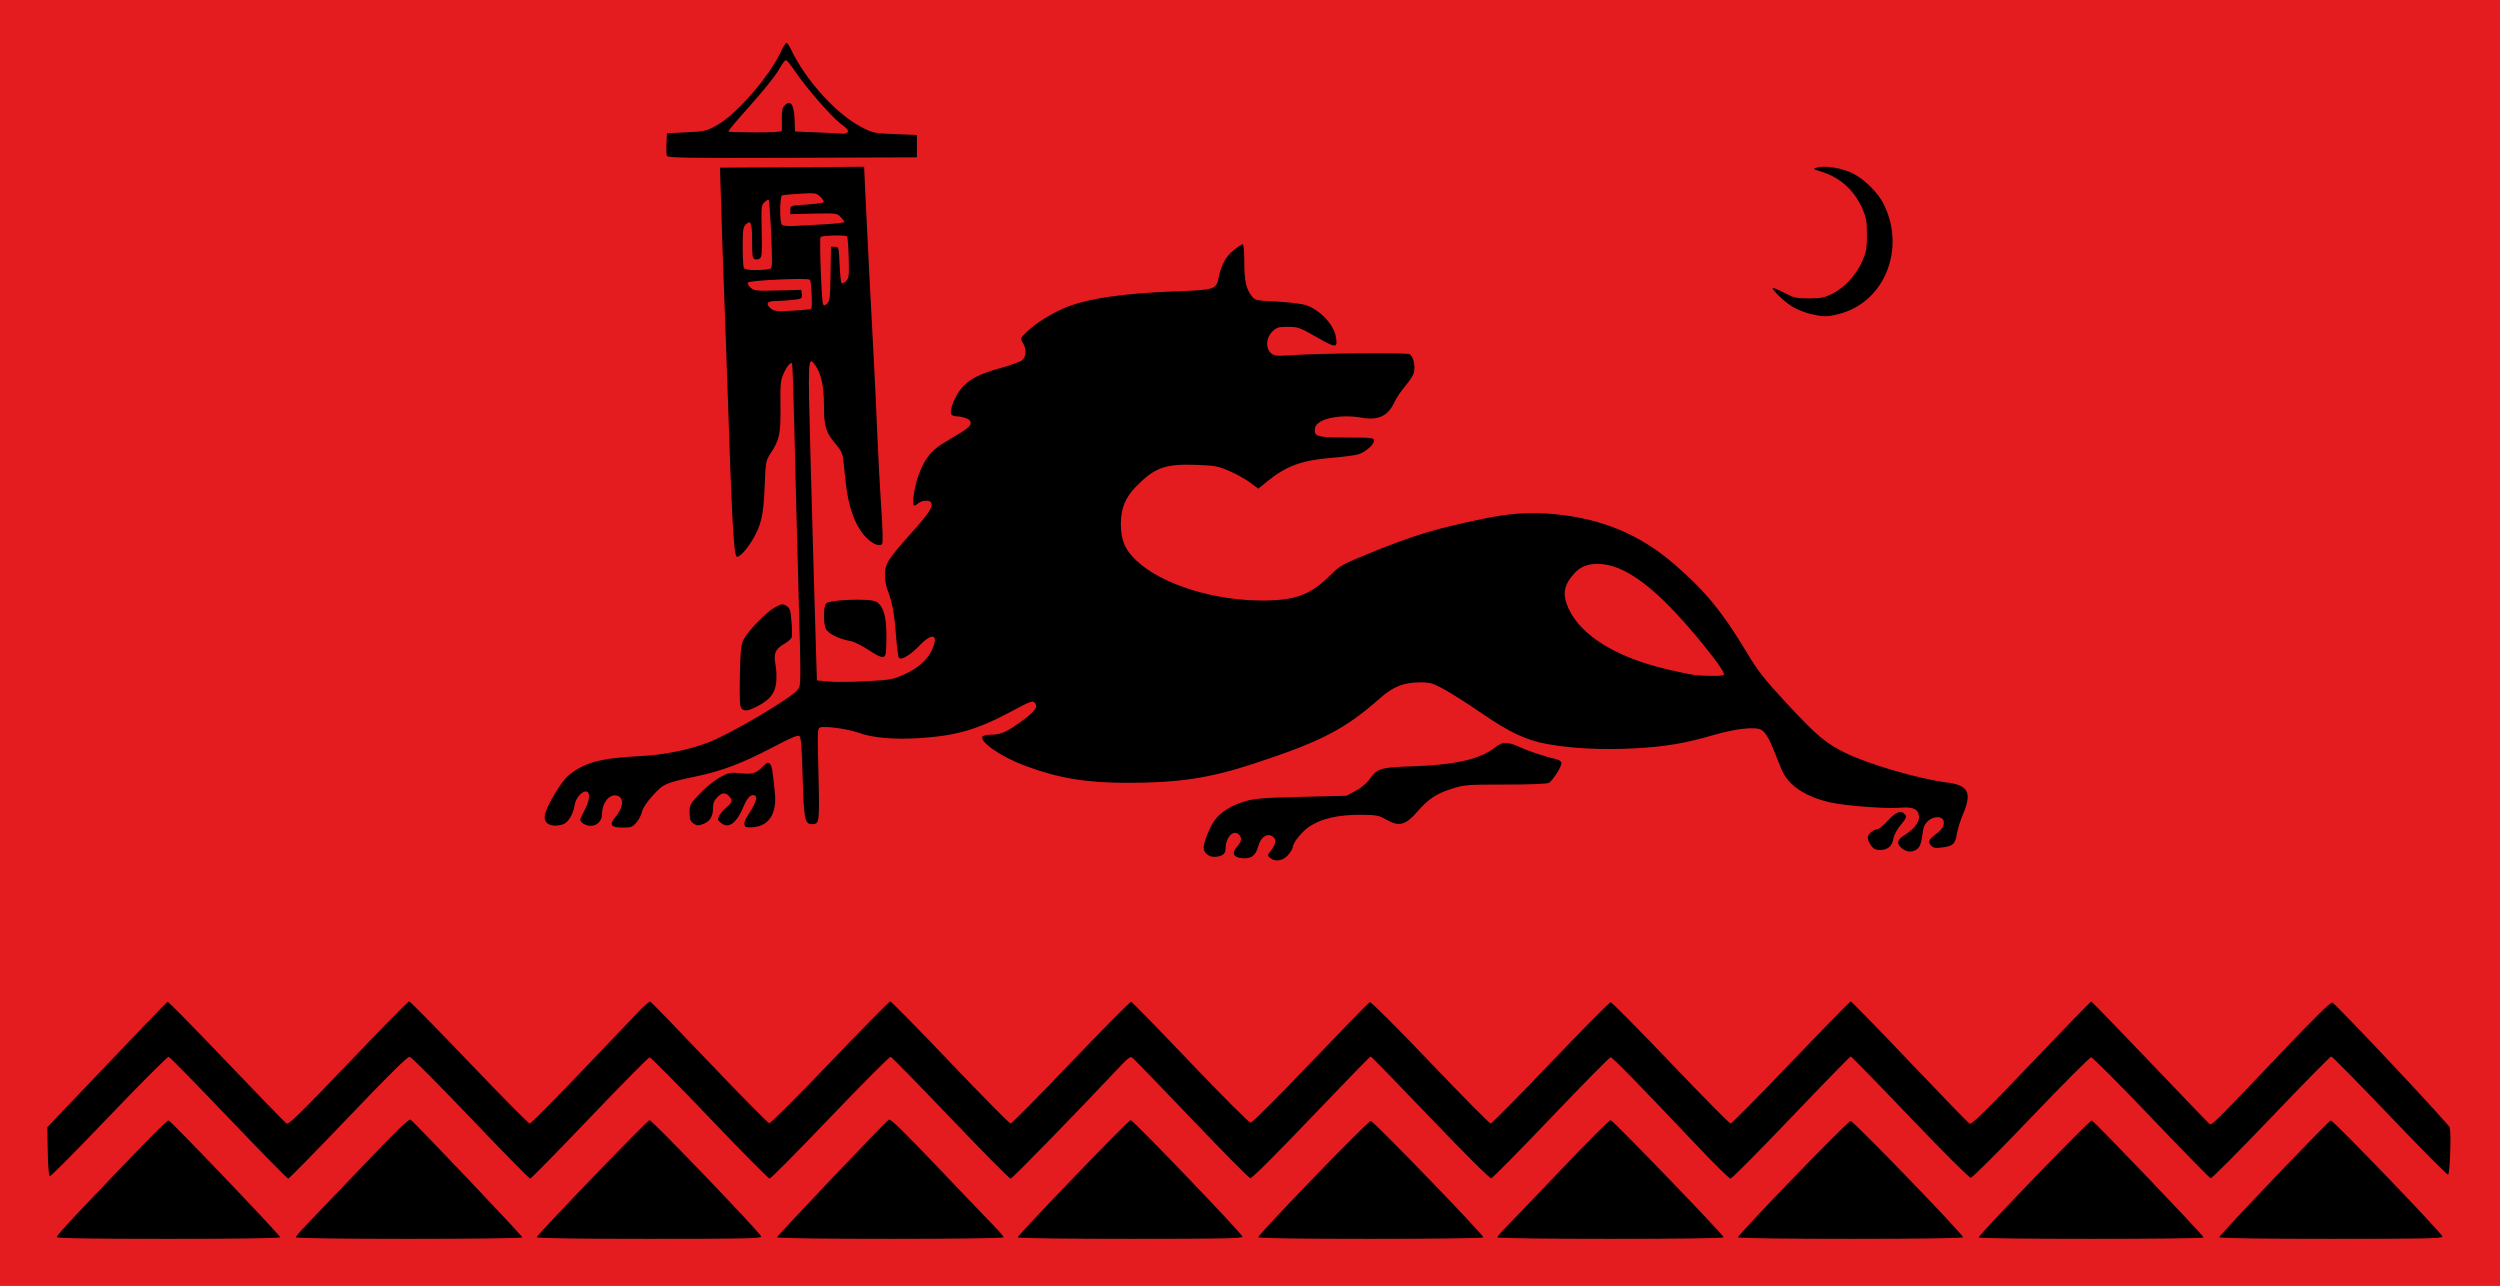 <?xml version="1.0" encoding="UTF-8" standalone="no"?>
<!-- Created with Inkscape (http://www.inkscape.org/) -->

<svg
   xmlns:dc="http://purl.org/dc/elements/1.1/"
   xmlns:cc="http://creativecommons.org/ns#"
   xmlns:rdf="http://www.w3.org/1999/02/22-rdf-syntax-ns#"
   xmlns:svg="http://www.w3.org/2000/svg"
   xmlns="http://www.w3.org/2000/svg"
   xmlns:sodipodi="http://sodipodi.sourceforge.net/DTD/sodipodi-0.dtd"
   xmlns:inkscape="http://www.inkscape.org/namespaces/inkscape"
   id="svg3336"
   version="1.1"
   inkscape:version="0.91 r13725"
   width="2000"
   height="1028.75"
   viewBox="0 0 2000 1028.75"
   sodipodi:docname="avar flag.svg">
  <defs
     id="defs3340" />
  <sodipodi:namedview
     pagecolor="#ffffff"
     bordercolor="#666666"
     borderopacity="1"
     objecttolerance="10"
     gridtolerance="10"
     guidetolerance="10"
     inkscape:pageopacity="0"
     inkscape:pageshadow="2"
     inkscape:window-width="1920"
     inkscape:window-height="1024"
     id="namedview3338"
     showgrid="false"
     inkscape:zoom="0.5"
     inkscape:cx="460.51011"
     inkscape:cy="288.2604"
     inkscape:window-x="-4"
     inkscape:window-y="-4"
     inkscape:window-maximized="1"
     inkscape:current-layer="svg3336"
     fit-margin-top="0"
     fit-margin-left="0"
     fit-margin-right="0"
     fit-margin-bottom="0" />
  <path
     inkscape:connector-curvature="0"
     id="path3362"
     d="M 0,514.375 0,0 l 1000,0 1000,0 0,514.375 0,514.375 -1000,0 L 0,1028.75 0,514.375 Z"
     style="fill:#e41c1f;fill-opacity:1" />
  <path
     inkscape:connector-curvature="0"
     id="path3354"
     d="m 45.418,989.64 c 0,-0.793 6.609,-8.423 14.688,-16.957 49.142,-51.912 73.398,-76.658 74.791,-76.304 2.085,0.53 89.271,91.779 89.271,93.431 0,0.765 -35.586,1.271 -89.375,1.271 -61.431,0 -89.375,-0.451 -89.375,-1.441 z m 191.25,0.201 c 0,-0.682 4.122,-5.483 9.159,-10.669 5.038,-5.185 25.289,-26.339 45.004,-47.007 25.499,-26.733 36.343,-37.262 37.572,-36.48 2.935,1.866 89.515,93.02 89.515,94.245 0,0.634 -40.781,1.152 -90.625,1.152 -52.961,0 -90.625,-0.516 -90.625,-1.241 z m 192.708,-0.061 c 0.848,-2.648 88.576,-93.686 90.28,-93.686 2.09,0 88.701,90.281 89.291,93.074 0.342,1.618 -13.457,1.912 -89.792,1.912 -56.089,0 -90.038,-0.492 -89.779,-1.301 z m 192.292,0.064 c 0,-1.302 86.444,-92.265 89.483,-94.161 1.268,-0.791 12.198,9.863 38.953,37.969 20.454,21.488 40.705,42.647 45.002,47.02 4.297,4.374 7.812,8.505 7.812,9.18 0,0.709 -38.335,1.228 -90.625,1.228 -52.771,0 -90.625,-0.517 -90.625,-1.237 z m 192.5,0.099 c 0,-1.922 88.529,-93.849 90.38,-93.849 2.008,0 88.792,90.447 89.399,93.172 0.332,1.489 -15.76,1.814 -89.688,1.814 -49.55,0 -90.092,-0.512 -90.092,-1.138 z m 192.5,-0.169 c 0,-2.434 87.567,-92.991 89.921,-92.991 2.258,0 90.079,90.808 90.079,93.143 0,0.635 -40.5,1.155 -90,1.155 -55.991,0 -90,-0.494 -90,-1.307 z m 191.25,0.106 c 0,-0.661 2.672,-3.881 5.938,-7.157 3.266,-3.275 23.226,-24.107 44.357,-46.292 21.131,-22.185 39.256,-40.337 40.279,-40.337 1.741,0 89.564,90.984 90.469,93.725 0.25,0.757 -35.854,1.262 -90.312,1.262 -50.825,0 -90.729,-0.528 -90.729,-1.201 z m 192.5,-0.011 c 0,-2.358 87.815,-93.088 90.098,-93.088 2.328,0 89.902,90.606 89.902,93.014 0,0.782 -35.163,1.284 -90,1.284 -50.897,0 -90,-0.526 -90,-1.21 z m 192.5,0.113 c 0,-2.123 88.84,-94.072 90.473,-93.639 1.987,0.526 89.527,92.1 89.527,93.653 0,0.596 -40.5,1.083 -90,1.083 -49.5,0 -90,-0.493 -90,-1.097 z m 192.5,-0.187 c 0,-1.692 87.085,-92.896 89.196,-93.414 1.795,-0.441 88.684,89.861 89.333,92.842 0.336,1.544 -14.635,1.856 -89.062,1.856 -54.507,-3.3e-4 -89.467,-0.502 -89.467,-1.284 z M 182.928,894.374 c -25.483,-26.689 -47.076,-48.709 -47.986,-48.932 -0.91,-0.223 -22.409,21.302 -47.776,47.834 -25.367,26.532 -46.684,48.036 -47.372,47.787 -0.732,-0.266 -1.393,-8.489 -1.596,-19.855 L 37.851,901.806 85.475,851.801 c 26.193,-27.503 48.065,-50.182 48.605,-50.398 0.539,-0.216 21.733,21.351 47.097,47.927 25.364,26.576 47.028,48.878 48.143,49.561 1.612,0.987 11.686,-8.876 49.303,-48.271 26.002,-27.231 47.914,-49.512 48.693,-49.512 0.779,0 22.425,21.991 48.103,48.87 25.677,26.879 47.44,48.87 48.361,48.87 0.921,0 19.245,-18.426 40.719,-40.948 21.474,-22.521 42.527,-44.576 46.784,-49.011 4.257,-4.435 8.303,-7.845 8.991,-7.578 0.688,0.267 21.91,22.167 47.159,48.667 25.249,26.5 46.797,48.354 47.884,48.565 1.166,0.226 21.14,-19.671 48.712,-48.526 25.705,-26.9 47.375,-48.909 48.156,-48.909 0.781,0 22.391,21.991 48.022,48.87 25.631,26.879 47.344,48.87 48.253,48.87 0.908,0 22.673,-22.002 48.367,-48.893 25.694,-26.891 47.349,-48.728 48.122,-48.526 0.773,0.202 22.079,22.049 47.345,48.549 25.839,27.1 46.933,48.182 48.211,48.182 1.277,0 22.295,-20.978 47.978,-47.885 25.138,-26.337 46.441,-48.196 47.339,-48.575 0.945,-0.399 21.303,19.907 48.35,48.23 25.695,26.906 47.446,48.92 48.335,48.92 0.89,0 22.47,-21.837 47.955,-48.526 25.486,-26.689 47.106,-48.526 48.046,-48.526 0.94,0 22.558,21.837 48.042,48.526 25.484,26.689 47.045,48.526 47.915,48.526 0.87,0 22.625,-21.991 48.346,-48.87 25.721,-26.878 47.23,-48.87 47.798,-48.87 0.568,0 21.71,21.718 46.983,48.262 25.272,26.544 46.871,48.83 47.996,49.524 1.642,1.013 11.4,-8.524 49.375,-48.255 26.03,-27.235 47.626,-49.52 47.989,-49.524 0.363,-0.002 21.217,21.521 46.341,47.831 25.124,26.311 46.597,48.663 47.717,49.672 2.37,2.135 -0.28,4.717 58.749,-57.237 27.124,-28.468 38.972,-40.054 40.18,-39.29 4.551,2.876 93.322,97.386 93.905,99.976 1.196,5.313 0.033,37.136 -1.377,37.651 -0.729,0.266 -21.736,-20.9 -46.684,-47.037 -24.947,-26.136 -46.008,-47.517 -46.8,-47.512 -0.793,0 -22.465,22.027 -48.16,48.938 -25.696,26.911 -47.431,48.743 -48.301,48.517 -0.87,-0.227 -22.268,-22.094 -47.552,-48.594 -25.284,-26.5 -46.904,-48.182 -48.045,-48.182 -1.141,0 -22.773,21.682 -48.071,48.182 -26.12,27.361 -46.985,48.182 -48.286,48.182 -1.3,0 -22.324,-20.974 -48.642,-48.526 -25.493,-26.689 -46.802,-48.526 -47.352,-48.526 -0.55,0 -21.997,21.992 -47.658,48.87 -25.661,26.879 -47.482,48.87 -48.49,48.87 -1.008,0 -12.588,-11.354 -25.734,-25.232 -49.12,-51.855 -68.635,-71.82 -70.2,-71.82 -0.886,0 -22.279,21.682 -47.541,48.182 -25.262,26.5 -46.839,48.361 -47.95,48.581 -1.227,0.242 -20.374,-18.797 -48.801,-48.526 -25.73,-26.909 -47.191,-48.925 -47.691,-48.925 -0.5,0 -21.904,22.002 -47.564,48.894 -28.326,29.685 -47.459,48.749 -48.701,48.526 -1.126,-0.202 -22.439,-21.74 -47.364,-47.861 -24.924,-26.121 -46.141,-48.025 -47.148,-48.675 -1.315,-0.849 -3.467,0.551 -7.636,4.967 -41.056,43.486 -88.264,91.89 -89.62,91.89 -0.946,0 -22.569,-21.837 -48.052,-48.526 -25.483,-26.689 -47.051,-48.703 -47.929,-48.92 -0.879,-0.217 -22.645,21.62 -48.37,48.526 -25.725,26.906 -47.521,48.92 -48.437,48.92 -0.915,0 -22.513,-21.837 -47.996,-48.526 -25.482,-26.689 -47.072,-48.526 -47.978,-48.526 -0.905,0 -22.491,21.837 -47.969,48.526 -25.477,26.689 -46.915,48.526 -47.64,48.526 -0.725,0 -22.155,-21.837 -47.622,-48.526 -25.467,-26.689 -47.381,-48.724 -48.696,-48.967 -1.704,-0.314 -15.848,13.646 -49.164,48.526 -25.724,26.932 -47.356,48.967 -48.07,48.967 -0.714,0 -22.148,-21.837 -47.63,-48.526 z M 1016.042,686.33 c -2.271,-1.828 -2.235,-2.052 1.011,-6.3 4.198,-5.494 4.296,-9.292 0.291,-11.301 -4.368,-2.192 -8.897,1.403 -10.86,8.617 -1.935,7.115 -5.538,9.801 -12.399,9.244 -7.422,-0.602 -9.075,-3.879 -4.569,-9.058 3.819,-4.39 4.291,-7.43 1.544,-9.94 -4.634,-4.236 -10.641,2.45 -10.641,11.843 0,3.834 -3.321,6.038 -9.099,6.038 -4.515,0 -8.401,-3.37 -8.401,-7.284 0,-4.403 5.01,-16.889 8.817,-21.971 5.084,-6.788 12.899,-11.697 24.014,-15.086 7.672,-2.339 14.548,-2.892 45.295,-3.643 l 36.25,-0.886 7.22,-3.905 c 3.971,-2.148 8.752,-6.049 10.625,-8.669 6.819,-9.543 8.637,-10.106 35.466,-10.994 34.157,-1.13 54.055,-5.794 65.984,-15.467 5.376,-4.359 9.775,-4.287 19.723,0.324 6.77,3.138 18.89,7.136 29.419,9.704 1.945,0.474 3.438,1.765 3.438,2.973 0,2.895 -7.026,13.956 -9.965,15.688 -1.429,0.842 -15.256,1.397 -34.813,1.397 -30.99,0 -32.93,0.156 -43.344,3.479 -11.928,3.807 -18.292,8.032 -26.878,17.845 -9.954,11.377 -14.784,12.64 -25.354,6.631 -5.952,-3.384 -7.775,-3.711 -20.896,-3.748 -17.085,-0.049 -30.161,2.88 -39.705,8.894 -6.237,3.93 -14.045,13.495 -14.045,17.207 0,0.942 -1.632,3.637 -3.627,5.988 -4.027,4.748 -10.284,5.775 -14.5,2.38 z m 504.992,-8.089 c -4.053,-3.839 -3.31,-6.508 2.88,-10.348 7.371,-4.571 11.765,-10.381 11.289,-14.926 -0.603,-5.761 -4.902,-7.719 -14.944,-6.806 -10.867,0.988 -44.098,-1.51 -55.954,-4.207 -13.608,-3.096 -24.35,-8.283 -31.202,-15.067 -4.751,-4.704 -6.989,-8.517 -10.614,-18.084 -6.148,-16.223 -9.629,-22.719 -13.347,-24.908 -4.61,-2.714 -20.488,-1.058 -37.474,3.91 -23.598,6.901 -39.257,9.549 -64.375,10.883 -25.247,1.341 -50.388,0.092 -69.432,-3.45 -17.276,-3.213 -29.834,-9.1 -52.443,-24.583 -11.344,-7.769 -25.102,-16.534 -30.573,-19.479 -8.749,-4.709 -11.009,-5.348 -18.75,-5.303 -13.225,0.078 -21.558,3.39 -32.191,12.793 -27.976,24.743 -47.212,34.689 -101.384,52.422 -35.16,11.51 -59.934,15.214 -101.414,15.165 -32.294,-0.038 -54.763,-3.811 -80.941,-13.59 -19.172,-7.162 -36.61,-19.121 -34.184,-23.443 0.459,-0.819 3.633,-1.488 7.052,-1.488 7.73,0 12.587,-2.203 25.064,-11.369 10.239,-7.521 12.554,-10.991 9.547,-14.303 -1.543,-1.699 -4.036,-0.751 -18.566,7.061 -26.863,14.443 -43.935,19.434 -72.986,21.335 -20.452,1.339 -38.051,-0.162 -49.017,-4.181 -8.218,-3.012 -26.399,-5.602 -30.675,-4.371 -2.512,0.723 -2.535,1.244 -1.635,37.039 0.979,38.904 0.793,40.373 -5.095,40.373 -5.856,0 -6.628,-3.847 -7.546,-37.581 -0.637,-23.415 -1.269,-31.657 -2.513,-32.794 -1.265,-1.156 -6.402,0.978 -21.522,8.942 -23.456,12.356 -40.483,18.869 -60.17,23.017 -25.724,5.421 -27.04,5.992 -35.678,15.505 -4.886,5.382 -8.077,10.163 -8.63,12.934 -0.482,2.418 -2.467,6.271 -4.411,8.563 -3.191,3.762 -4.28,4.167 -11.197,4.167 -9.158,0 -10.87,-2.273 -6.024,-7.998 6.806,-8.042 7.554,-15.937 1.663,-17.566 -5.972,-1.651 -11.972,5.607 -11.972,14.482 0,5.639 -3.89,9.705 -9.286,9.705 -3.728,0 -8.214,-2.782 -8.214,-5.093 0,-0.422 1.742,-4.121 3.872,-8.22 3.964,-7.629 4.264,-14.219 0.648,-14.219 -3.643,0 -8.27,5.711 -9.065,11.188 -1.016,6.994 -5.222,13.891 -9.219,15.116 -9.667,2.963 -16.094,-0.605 -14.409,-8 1.662,-7.293 13.301,-26.646 18.626,-30.971 12.972,-10.536 25.468,-13.976 56.422,-15.531 20.076,-1.009 39.177,-4.784 55.584,-10.987 17.738,-6.706 67.486,-36.144 71.777,-42.474 2.447,-3.61 2.45,-4.243 0.295,-82.476 -1.194,-43.361 -2.67,-101.052 -3.279,-128.202 -0.61,-27.15 -1.409,-49.695 -1.775,-50.099 -1.188,-1.309 -4.291,2.495 -6.928,8.493 -2.275,5.176 -2.55,8.173 -2.354,25.7 0.246,22.033 -0.765,26.902 -7.836,37.747 -3.907,5.992 -3.97,6.342 -4.826,27.121 -0.942,22.865 -2.735,30.514 -9.97,42.533 -4.976,8.267 -11.03,14.484 -12.514,12.851 -2.333,-2.57 -3.853,-31.633 -7.555,-144.463 -0.696,-21.2 -1.524,-44.43 -1.841,-51.623 -0.606,-13.747 -3.253,-92.53 -3.585,-106.688 l -0.194,-8.26 57.63,-0.358 57.63,-0.358 0.841,18.942 c 1.027,23.116 5.219,105.313 7.005,137.331 0.718,12.871 1.87,37.651 2.561,55.065 0.691,17.414 2.133,44.591 3.206,60.393 1.308,19.269 1.536,29.187 0.692,30.116 -1.923,2.117 -7.156,0.092 -12.091,-4.679 -8.859,-8.566 -14.777,-24.082 -16.942,-44.42 -0.732,-6.876 -1.619,-15.214 -1.97,-18.529 -0.499,-4.702 -1.85,-7.453 -6.141,-12.505 -7.863,-9.258 -9.297,-13.964 -9.297,-30.515 0,-15.469 -2.26,-25.962 -6.986,-32.431 -5.856,-8.015 -5.947,-6.223 -3.768,74.132 1.917,70.714 4.162,149.349 4.827,169.1 l 0.301,8.948 9.375,0.865 c 5.156,0.476 18.745,0.363 30.198,-0.252 19.461,-1.044 21.458,-1.408 30.545,-5.574 10.83,-4.965 18.226,-11.508 21.848,-19.325 5.76,-12.434 0.626,-14.567 -9.55,-3.969 -7.415,7.723 -14.904,12.3 -16.767,10.247 -0.661,-0.728 -1.762,-9.054 -2.448,-18.502 -1.24,-17.085 -2.98,-26.289 -6.816,-36.063 -1.105,-2.815 -2.009,-8.149 -2.009,-11.853 0,-8.801 2.445,-12.669 21.329,-33.738 14.229,-15.876 17.462,-20.902 15.59,-24.238 -1.19,-2.121 -7.302,-1.779 -10.117,0.566 -4.002,3.334 -4.687,2.453 -3.886,-4.995 1.267,-11.779 5.728,-24.312 11.367,-31.931 4.211,-5.69 8.051,-8.705 19.542,-15.341 10.674,-6.165 14.397,-9.004 14.681,-11.196 0.29,-2.237 -0.573,-3.303 -3.624,-4.474 -2.202,-0.846 -5.626,-1.537 -7.607,-1.537 -2.088,0 -3.913,-0.89 -4.34,-2.117 -1.111,-3.188 2.842,-13.298 7.587,-19.402 5.96,-7.669 14.386,-12.224 31.205,-16.871 8.042,-2.222 16.006,-5.039 17.698,-6.26 3.709,-2.676 4.113,-8.77 0.936,-14.11 -2.131,-3.582 -2.117,-3.619 3.373,-8.985 6.375,-6.23 17.613,-13.411 28.877,-18.452 17.462,-7.814 47.3,-12.326 91.536,-13.843 28.946,-0.992 31.081,-1.673 32.769,-10.452 1.979,-10.296 5.828,-17.469 11.988,-22.343 3.357,-2.656 6.664,-4.829 7.35,-4.829 0.744,0 1.25,5.418 1.254,13.422 0.01,15.435 1.351,22.04 5.614,27.62 2.992,3.917 3.208,3.968 20.264,4.8 9.627,0.47 20.057,1.777 23.619,2.961 10.873,3.611 22.108,15.479 23.744,25.081 1.606,9.428 0.497,9.463 -15.263,0.489 -13.653,-7.774 -15.107,-8.296 -23.132,-8.296 -7.601,0 -9.001,0.431 -12.458,3.832 -5.015,4.935 -5.51,13.201 -1.029,17.197 2.486,2.217 4.365,2.453 14.188,1.784 25.782,-1.757 94.242,-2.381 96.786,-0.882 2.894,1.706 4.614,9.213 3.366,14.69 -0.451,1.98 -3.537,6.785 -6.856,10.678 -3.319,3.893 -7.215,9.652 -8.657,12.798 -5.138,11.212 -12.801,14.9 -26.171,12.598 -18.29,-3.149 -36.725,1.098 -37.522,8.643 -0.686,6.497 1.691,7.171 25.415,7.213 19.875,0.035 21.835,0.253 21.835,2.426 0,3.229 -6.526,9.065 -12.226,10.934 -2.557,0.838 -12.242,2.136 -21.524,2.883 -24.179,1.947 -36.762,6.599 -52.182,19.291 l -6.557,5.397 -6.568,-4.882 c -3.612,-2.685 -11.068,-6.839 -16.568,-9.232 -9.085,-3.951 -11.558,-4.404 -27.02,-4.946 -24.507,-0.858 -32.906,2.21 -47.786,17.458 -8.422,8.63 -12.04,17.48 -12.056,29.486 -0.018,13.436 3.321,21.187 12.968,30.111 20.206,18.692 61.529,31.6 100.804,31.488 25.93,-0.074 38.163,-4.689 53.806,-20.301 7.574,-7.56 9.454,-8.617 30.651,-17.245 36.693,-14.935 52.981,-19.875 92.384,-28.015 21.497,-4.441 37.754,-5.415 57.5,-3.446 37.219,3.713 67.352,16.391 94.375,39.707 24.993,21.564 38.547,38.054 58.344,70.983 9.091,15.121 13.701,20.993 31.885,40.61 24.08,25.978 31.366,32.087 47.656,39.955 18.679,9.022 58.464,20.539 80.635,23.342 17.028,2.153 20.03,8.101 12.745,25.246 -2.054,4.834 -4.242,11.783 -4.863,15.442 -1.45,8.55 -3.013,10.071 -11.508,11.202 -5.686,0.757 -7.376,0.493 -9.118,-1.426 -2.811,-3.096 -2.163,-4.756 3.526,-9.021 5.63,-4.221 7.378,-7.248 6.314,-10.938 -1.131,-3.926 -8.24,-3.661 -12.601,0.47 -2.627,2.489 -3.596,5 -4.379,11.355 -0.715,5.805 -1.786,8.855 -3.709,10.57 -3.711,3.31 -9.143,3.023 -13.062,-0.69 z M 1379.168,539.348 c 0,-4.179 -27.252,-37.894 -44.902,-55.551 -21.945,-21.953 -39.864,-32.488 -55.526,-32.643 -9.11,-0.09 -14.525,2.15 -19.888,8.229 -7.949,9.01 -9.04,16.329 -4.073,27.308 10.002,22.105 39.266,39.861 81.263,49.306 19.032,4.28 20.378,4.474 32.812,4.723 7.032,0.141 10.312,-0.296 10.312,-1.373 z M 648.977,247 c 1.094,-1.205 0.167,-21.842 -1.043,-23.202 -1.499,-1.686 -48.596,0.466 -49.606,2.267 -0.444,0.792 0.547,2.65 2.203,4.129 2.752,2.458 4.627,2.646 21.761,2.186 l 18.75,-0.504 0.378,3.582 c 0.362,3.438 0.066,3.618 -7.371,4.474 -4.262,0.491 -10.479,0.892 -13.815,0.892 -6.838,0 -8.068,2.36 -3.254,6.242 2.372,1.913 5.043,2.147 17.047,1.495 7.829,-0.425 14.556,-1.128 14.95,-1.562 z m 15.472,-28.04 0.343,-21.499 3.125,0 c 3.087,0 3.132,0.168 3.75,13.997 0.344,7.698 1.043,14.457 1.555,15.02 0.511,0.563 2.103,-0.146 3.536,-1.574 2.409,-2.401 2.575,-3.815 2.195,-18.694 -0.226,-8.854 -0.821,-16.548 -1.323,-17.098 -1.138,-1.249 -20.035,-0.792 -21.166,0.512 -1.107,1.276 0.749,51.587 1.984,53.787 0.745,1.328 1.507,1.187 3.313,-0.613 2.071,-2.064 2.385,-4.848 2.688,-23.836 z m -48,-4.114 c 1.349,-0.942 1.439,-6.056 0.481,-27.555 -0.647,-14.519 -1.53,-26.788 -1.962,-27.264 -0.432,-0.476 -1.972,0.317 -3.421,1.761 -2.498,2.489 -2.612,3.701 -2.195,23.128 0.381,17.714 0.166,20.692 -1.577,21.904 -1.11,0.772 -2.938,1.014 -4.062,0.539 -1.704,-0.72 -2.045,-3.153 -2.045,-14.592 0,-14.589 -1.004,-17.185 -5.079,-13.124 -2.109,2.102 -2.421,4.322 -2.421,17.23 0,8.149 0.341,15.797 0.759,16.994 0.601,1.726 2.742,2.173 10.312,2.156 5.255,-0.011 10.299,-0.542 11.211,-1.178 z m 43.031,-35.407 c 8.766,-0.462 15.938,-1.289 15.938,-1.838 0,-0.549 -1.335,-2.379 -2.966,-4.067 -2.836,-2.934 -3.782,-3.05 -21.562,-2.649 l -18.597,0.42 0,-3.442 c 0,-3.396 0.168,-3.452 12.783,-4.212 7.03,-0.424 13.218,-1.251 13.75,-1.838 0.532,-0.587 -0.583,-2.538 -2.479,-4.334 -3.274,-3.103 -4.085,-3.229 -16.25,-2.521 -7.042,0.41 -13.507,0.984 -14.367,1.275 -1.969,0.668 -2.176,21.416 -0.235,23.554 0.769,0.847 4.846,1.258 9.688,0.976 4.598,-0.267 15.532,-0.864 24.297,-1.325 z M 1496.759,676.339 c -1.425,-1.995 -2.591,-4.747 -2.591,-6.117 0,-2.831 4.488,-6.776 7.709,-6.776 1.184,0 4.921,-3.097 8.305,-6.883 6.455,-7.222 10.997,-8.785 13.989,-4.814 1.297,1.721 0.706,3.088 -3.519,8.136 -3.076,3.676 -5.412,8.029 -5.926,11.043 -1.031,6.052 -4.581,9.038 -10.745,9.038 -3.514,0 -5.256,-0.875 -7.222,-3.627 z M 596.356,661.285 c -1.748,-1.959 -0.948,-4.698 3.286,-11.257 4.877,-7.554 6.435,-12.126 4.566,-13.398 -2.965,-2.018 -6.347,1.147 -9.503,8.891 -5.343,13.113 -12.182,17.917 -18.053,12.682 -2.887,-2.574 -2.914,-2.776 -0.85,-6.245 1.173,-1.972 3.817,-4.956 5.875,-6.631 4.327,-3.523 4.638,-5.339 1.456,-8.51 -3.147,-3.137 -5.53,-2.859 -9.406,1.098 -2.466,2.517 -3.308,4.716 -3.308,8.642 0,6.705 -2.587,10.749 -8.176,12.78 -3.678,1.337 -4.935,1.234 -7.496,-0.615 -2.549,-1.839 -3.077,-3.334 -3.077,-8.702 0,-6.189 0.37,-6.872 8.224,-15.146 4.523,-4.766 11.671,-10.581 15.884,-12.923 7.169,-3.985 8.245,-4.2 16.763,-3.35 9.824,0.98 12.348,0.177 18.146,-5.777 2.685,-2.757 3.76,-3.147 5.156,-1.872 1.651,1.509 2.131,4.28 4.088,23.587 1.614,15.924 -4.541,25.912 -16.751,27.185 -3.237,0.337 -6.307,0.141 -6.822,-0.437 z m -3.409,-94.852 c -1.115,-1.48 -1.401,-8.44 -1.057,-25.812 0.393,-19.881 0.852,-24.576 2.797,-28.603 3.35,-6.937 18.029,-22.152 25.112,-26.028 5.508,-3.014 6.347,-3.134 9.275,-1.328 2.857,1.762 3.318,3.144 4.097,12.262 0.483,5.652 0.582,11.37 0.222,12.708 -0.361,1.338 -2.857,3.669 -5.547,5.18 -7.545,4.239 -9.204,7.953 -7.489,16.762 0.783,4.023 1.049,10.496 0.596,14.496 -0.977,8.613 -5.076,13.765 -15.111,18.993 -7.479,3.896 -10.729,4.241 -12.894,1.369 z m 101.549,-46.687 c -4.976,-3.296 -11.298,-6.39 -14.05,-6.874 -9.205,-1.621 -18.29,-6.149 -19.836,-9.885 -2.057,-4.972 -1.84,-17.866 0.341,-20.268 2.718,-2.993 35.07,-4.153 39.877,-1.43 5.768,3.268 8.28,11.378 8.312,26.831 0.015,7.32 -0.314,14.289 -0.731,15.487 -1.191,3.417 -4.178,2.588 -13.913,-3.861 z m 753.736,-268.619 c -4.296,-1.028 -10.68,-3.588 -14.185,-5.689 -6.242,-3.741 -16.874,-13.887 -15.797,-15.073 0.3,-0.33 4.426,1.421 9.169,3.891 7.768,4.045 9.741,4.488 19.874,4.464 9.634,-0.023 12.346,-0.58 18.881,-3.877 9.648,-4.868 19.264,-15.489 23.871,-26.368 3.016,-7.122 3.498,-9.967 3.498,-20.649 0,-10.539 -0.497,-13.556 -3.325,-20.202 -6.374,-14.973 -17.887,-25.553 -32.797,-30.137 -7.105,-2.184 -7.382,-2.416 -4.053,-3.378 6.677,-1.93 20.524,0.316 29.054,4.711 9.558,4.926 20.079,15.462 24.625,24.659 17.716,35.847 0.45,78.283 -35.666,87.661 -9.398,2.44 -12.905,2.438 -23.148,-0.013 z m -914.793,-126.428 c -0.361,-1.036 -0.485,-5.531 -0.276,-9.989 l 0.38,-8.106 15.625,-0.76 c 14.981,-0.729 16.005,-0.974 24.838,-5.952 15.471,-8.717 41.829,-39.21 50.862,-58.842 1.7,-3.695 3.63,-6.718 4.288,-6.718 0.658,0 2.138,2.013 3.288,4.474 11.558,24.729 36.1,52.024 56.356,62.675 9.484,4.987 10.205,5.141 27.242,5.811 l 17.5,0.688 0,8.948 0,8.948 -99.724,0.352 c -83.429,0.295 -99.831,0.045 -100.38,-1.531 z m 144.1,-18.496 c 1.971,-1.38 0.858,-2.91 -5.66,-7.782 -6.915,-5.169 -27.544,-28.956 -35.582,-41.03 -3.402,-5.111 -6.82,-9.284 -7.595,-9.275 -0.775,0.01 -3.378,3.572 -5.784,7.916 -2.406,4.344 -12.584,17.029 -22.616,28.19 -10.033,11.161 -17.954,20.608 -17.604,20.993 0.35,0.386 10.106,0.701 21.679,0.701 15.945,0 21.067,-0.417 21.144,-1.721 0.056,-0.946 0.02,-5.198 -0.082,-9.448 -0.132,-5.528 0.399,-8.369 1.862,-9.98 4.968,-5.472 7.874,-1.693 8.367,10.882 l 0.376,9.579 18.75,0.744 c 10.312,0.409 19.312,0.865 20,1.011 0.688,0.147 1.923,-0.205 2.747,-0.781 z"
     style="fill:#000000;fill-opacity:1" />
</svg>
